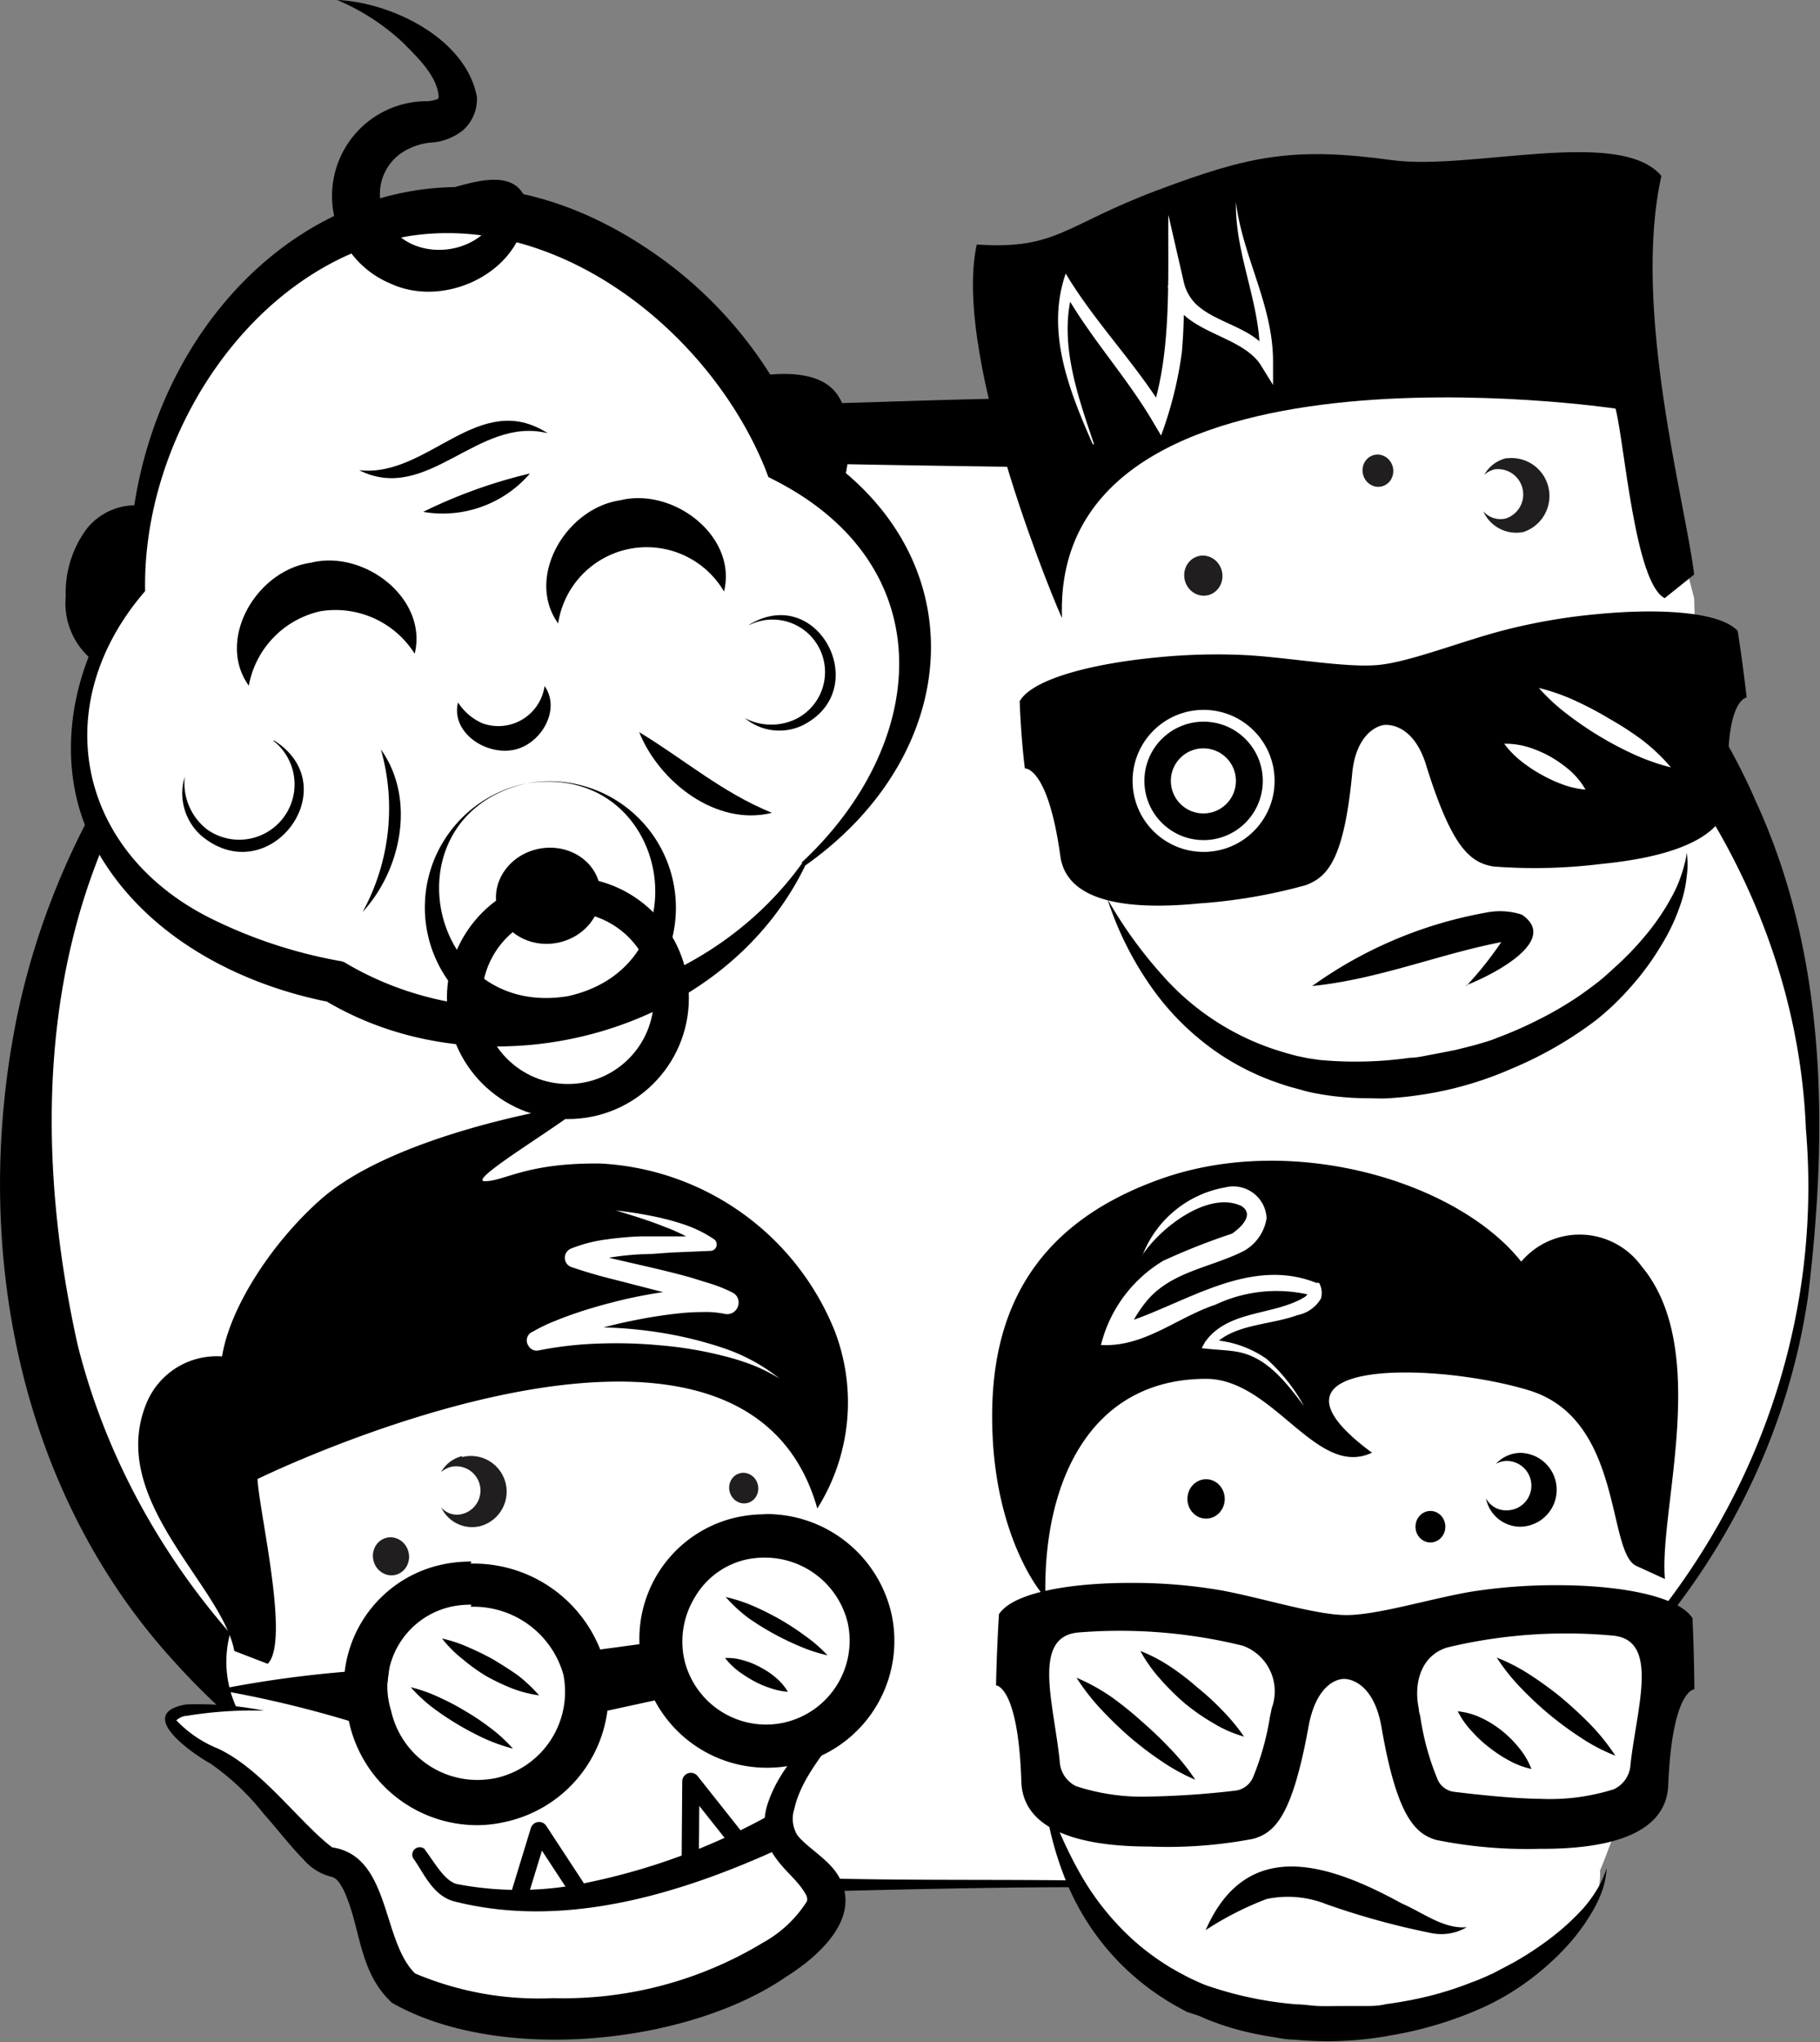 <svg xmlns="http://www.w3.org/2000/svg" viewBox="0 0 87.78 98.47"><rect x="0" y="0" width="87.78" height="98.47" fill="#808080" stroke="none"/><defs><style>.cls-1{fill:#fff;}.cls-2{fill:#211e1f;}.cls-3,.cls-4,.cls-5{fill:none;}.cls-3,.cls-5{stroke:#000;stroke-linecap:round;}.cls-3{stroke-linejoin:round;stroke-width:0.83px;}.cls-4{stroke:#fff;stroke-width:0.57px;}.cls-4,.cls-5{stroke-miterlimit:10;}.cls-5{stroke-width:1.69px;}</style></defs><g id="Warstwa_2" data-name="Warstwa 2"><g id="S3_-_Why_Us_-_opcja_B_-_wariant2" data-name="S3 - Why Us - opcja B - wariant2"><rect class="cls-1" x="1.34" y="20.9" width="86.08" height="69.96" rx="33.69"/><path d="M53.74,91c-4.69-.05-11.28.12-15.89.24a50.3,50.3,0,0,1-8-.11A33.87,33.87,0,0,1,8.4,80.11C.83,71.83-1.36,60,.78,49.22,4,33.17,18.41,19.87,35,19.53c7.92,0,16.23-.76,24.09,0,11,1.58,21.18,8.89,25.61,19.14,3.42,7.45,3.47,15.81,2.51,23.79C84.89,78.61,70.08,91.27,53.74,91Zm0-.34c19.35.13,35-17,33.36-36.22-.5-12.9-9.53-24.64-21.3-29.39a36.89,36.89,0,0,0-14.87-2.51c-5.3-.08-10.6-.14-15.9-.3C22.06,21.72,9,29.56,4.5,42c-2.66,7.25-2.42,15.34-.76,22.82C6.8,77.12,17.36,87.44,30,89.79c7.48,1.15,16.11.72,23.72.91Z"/><path class="cls-1" d="M80.09,79.08a3.7,3.7,0,0,0-2.24-3.54,6.26,6.26,0,0,0,.94-3.16c.18-6.61-7-8.76-12.3-7.14a16.33,16.33,0,0,0-2,.78c-.62-2-2.52-3.61-4.9-2.81l-.47.16a3.86,3.86,0,0,0-1.15-2.56c-1.46-1.46-4.37-1.71-5.8,0a11.87,11.87,0,0,0-3,8.86,5.1,5.1,0,0,0,1.09,2.66,3,3,0,0,0-.31.93c-.59,4.38-2,11.82,1.67,15.21a6.23,6.23,0,0,0,2,4.38,12.08,12.08,0,0,0,5.52,3.88c-.63.5,12.9.57,10.09-.44.5-.18,1-.37,1.49-.58a4.53,4.53,0,0,0,3.09-1.07l2-1.61a3.27,3.27,0,0,0,1.36-2.84,38.09,38.09,0,0,0,1.76-5.42A14.63,14.63,0,0,0,80.09,79.08Z"/><ellipse cx="68.99" cy="73.61" rx="0.72" ry="0.76"/><ellipse cx="58.17" cy="72.27" rx="0.9" ry="0.95"/><path d="M73.35,70.05a1.63,1.63,0,0,0-1.2.53,1.07,1.07,0,0,1,.52-.14,1.19,1.19,0,0,1,0,2.38,1.09,1.09,0,0,1-1-.58,1.69,1.69,0,0,0,1.63,1.37,1.78,1.78,0,0,0,0-3.56Z"/><path d="M79.18,61.06a3.69,3.69,0,0,0-5.81-.23c-3.06-3.86-11-6.24-17.35-4s-8.31,6.68-8.16,12C48,74.38,50.42,77.1,50.42,77c-.12-5.58,2.18-10.52,7.75-10.52,3.26,0,5.33,4.83,8,3.56-6.2-4.57,3.07-4.39,7.59-3s3.74,7.73,5.14,8.45l1.4.64C80,72.84,82.54,65.08,79.18,61.06Z"/><path d="M77.49,90.07a4.06,4.06,0,0,1-.23,1.13,5.85,5.85,0,0,1-.48,1,9.85,9.85,0,0,1-1.42,1.86,13,13,0,0,1-1.77,1.53,12.11,12.11,0,0,1-2,1.17,18.13,18.13,0,0,1-4.48,1.37,16.78,16.78,0,0,1-4.69.21c-.39,0-.78-.09-1.17-.15s-.78-.14-1.16-.23-.77-.2-1.15-.33-.75-.27-1.12-.44L57.24,97l-.53-.29c-.34-.19-.68-.41-1-.63a12.11,12.11,0,0,1-4.33-5.48,15.65,15.65,0,0,1-1.06-4.43,20.46,20.46,0,0,0,1.74,4.1,12.88,12.88,0,0,0,2.7,3.36,12.15,12.15,0,0,0,1.72,1.25c.31.18.62.35.94.51l.48.22a4.68,4.68,0,0,0,.48.18,17.55,17.55,0,0,0,4.17.85c.35,0,.71.07,1.07.08s.72,0,1.08,0,.71,0,1.07,0,.71,0,1.07-.09a19.3,19.3,0,0,0,2.12-.4A16.41,16.41,0,0,0,71,95.57c.34-.12.67-.27,1-.42l.95-.5a15.37,15.37,0,0,0,1.82-1.19A11.79,11.79,0,0,0,76.37,92a6.34,6.34,0,0,0,.65-.89,3.8,3.8,0,0,0,.26-.49A4.71,4.71,0,0,0,77.49,90.07Z"/><path d="M70.74,92.92a2.42,2.42,0,0,1-1.77.27,36.92,36.92,0,0,1-5-1.38,5,5,0,0,0-2.88-.25,15.15,15.15,0,0,0-2.94,1.5c2-4.57,6-3.18,9.47-1.28,1,.43,2,1.23,3.1,1.14Z"/><path d="M48.18,77.83c.7-1.08,3.59-1.53,6.51-1.51a24.78,24.78,0,0,1,4.22.36c2,.37,4.52,1.18,6,1.19s4-.77,6-1.12a26.06,26.06,0,0,1,4.22-.32c2.93,0,5.8.5,6.5,1.59.09,2,.09,3.43.09,3.43s-1.07,0-1.26,4.62c-.1,2.53-3.26,3.09-6.2,3.07a22.05,22.05,0,0,1-5-.43c-1-.3-1.88-1.12-2.62-5.38-.33-2-1.34-2.35-1.76-2.38s-1.43.32-1.78,2.36c-.78,4.25-1.61,5.06-2.67,5.35a21.9,21.9,0,0,1-5,.37c-2.94,0-6.1-.61-6.17-3.14-.15-4.62-1.22-4.63-1.22-4.63S48.06,79.82,48.18,77.83Zm20.25,4.56c0,.14.06.29.08.43a12.64,12.64,0,0,0,.8,2.91,1,1,0,0,0,.81.66c.89.11,2.83.33,4.16.34a10.24,10.24,0,0,0,3.55-.46,1.39,1.39,0,0,0,.81-1.2c.31-2.77,1.41-6-.85-6.21a24.63,24.63,0,0,0-7.94.56C68.61,79.76,68.15,81.05,68.43,82.39ZM51.11,84.91a1.41,1.41,0,0,0,.79,1.21,10.25,10.25,0,0,0,3.55.5,41.3,41.3,0,0,0,4.17-.29,1.07,1.07,0,0,0,.82-.65,13.09,13.09,0,0,0,.81-2.9l.09-.43a2.34,2.34,0,0,0-1.39-3A24.78,24.78,0,0,0,52,78.71C49.75,78.92,50.83,82.14,51.11,84.91Z"/><path d="M77.91,84.65a8.6,8.6,0,0,1-1.65-.86,16.27,16.27,0,0,1-1.49-1.09,16.48,16.48,0,0,1-1.37-1.27,9.53,9.53,0,0,1-1.21-1.51,8.91,8.91,0,0,1,1.65.86,17.19,17.19,0,0,1,1.49,1.09c.47.4.93.82,1.37,1.27A10.13,10.13,0,0,1,77.91,84.65Z"/><path d="M73.86,85.29a4,4,0,0,1-1.08-.41,6.48,6.48,0,0,1-.93-.61,5.88,5.88,0,0,1-.83-.76,4.12,4.12,0,0,1-.71-1,3.44,3.44,0,0,1,1.12.31,5.16,5.16,0,0,1,1.79,1.4A3.64,3.64,0,0,1,73.86,85.29Z"/><path d="M60,83.73a6,6,0,0,1-1.5-.66,10,10,0,0,1-1.34-.93A11.63,11.63,0,0,1,56,81a7.22,7.22,0,0,1-1-1.4,7.67,7.67,0,0,1,1.45.76,12.1,12.1,0,0,1,1.3,1,12.41,12.41,0,0,1,1.2,1.1A9.42,9.42,0,0,1,60,83.73Z"/><path d="M57.65,85.81A9.56,9.56,0,0,1,56,84.9a16.45,16.45,0,0,1-1.5-1.14,18.85,18.85,0,0,1-1.37-1.32,10.51,10.51,0,0,1-1.21-1.55,9.49,9.49,0,0,1,1.66.91A16.56,16.56,0,0,1,55.07,83a18.79,18.79,0,0,1,1.37,1.31A10.37,10.37,0,0,1,57.65,85.81Z"/><path class="cls-1" d="M55.09,60.56a5.25,5.25,0,0,1,4-3.31,1.61,1.61,0,0,1,2,1.48A2.2,2.2,0,0,1,60,60.31c-1.65.84-3.65,1-4.83,2.59a5.93,5.93,0,0,0-.9,1.66l-.45-.65c3.09-.85,6.28-3.4,9.66-2.06l.14,0a1,1,0,0,1,.09.76,1.69,1.69,0,0,1-1.14.8c-1.32.49-3.12.42-4.08,1.51l-.15-.32a5.11,5.11,0,0,1,2.75.92,8.55,8.55,0,0,1,1.8,2.27c-.84-1.11-1.77-2.35-3.2-2.61-.54-.1-1.16-.1-1.73-.18l.15-.28c1.11-1.59,3.35-1.27,4.84-2.2.16-.15.13-.13.1-.25l.19.18a6.92,6.92,0,0,0-4.63.46c-1.86.62-3.42,2.05-5.51,1.94a6.58,6.58,0,0,1,3-4.06,31.73,31.73,0,0,1,3.32-1.31c.48-.33,1.07-.93.46-1.33-1.57-.75-3.88,1-4.78,2.36Z"/><path class="cls-1" d="M40.73,76.78,38,74.6a.71.71,0,0,0-.14-.1,5.55,5.55,0,0,0,.76-6.2,2,2,0,0,0-1.2-1.1,1.69,1.69,0,0,0,.12-.76,3.77,3.77,0,0,0-1.35-3,4.67,4.67,0,0,0-.88-.59,2.41,2.41,0,0,0,.18-.48,3.7,3.7,0,0,0-.8-3.24c-1.62-1.9-4.59-1.56-6.6-.55a8.36,8.36,0,0,0-4.33,5.51,2.51,2.51,0,0,0,.43,2.15c-2.57,1.53-6.89,1.71-9.1,2.49a6.19,6.19,0,0,0-4.19,4.14,5.07,5.07,0,0,0,.43,3.4,10.26,10.26,0,0,0,.49.92,5.22,5.22,0,0,0,.45,6.44c1.84,1.91,3.89,1.77,5.81.87A5.23,5.23,0,0,0,24,86.29,12.49,12.49,0,0,0,29.51,82a3.89,3.89,0,0,0,1.06-.72c.42-.08.83-.14,1.24-.19,1.32.64,2.58,1.43,3.76,2.15,1.78,1.11,3.5-.31,3.71-2a6.81,6.81,0,0,0,1.4-.93A2.5,2.5,0,0,0,40.73,76.78Z"/><path class="cls-1" d="M41.93,79c.81,3.06-4.77,6-4.34,9.26.27,2,5.5,2.77-.91,6.67C31.13,98.33,22.29,97.62,19.62,96c-1.83-1.1-1.56-6-3.65-6.21-.86-.07-3.54-4-5.5-5-5.87-3.2,1.61-2.25,2.23-2.24"/><path d="M41.93,79c.79,3.21-3,5.37-3.62,8.22a1.51,1.51,0,0,0,.14,1.25c.45.6,1.54,1.18,2,2,1.16,2-1,3.88-2.55,4.85-4.82,3.31-13.91,4.16-19,1.24-1.64-1.53-1.48-3.64-2.33-5.44-.19-.34-.32-.59-.66-.65a2.6,2.6,0,0,1-1.3-.85c-.5-.48-1.4-1.63-1.87-2.14a11.94,11.94,0,0,0-2.59-2.45c-.95-.53-3.64-2.42-1.18-2.85a16.24,16.24,0,0,1,3.77.3A19.4,19.4,0,0,0,9,82.73c-.28,0-.57.26-.48.23a5.74,5.74,0,0,0,2,1.35c2.13,1,3.93,3.57,5.5,4.76,2.82.42,2.38,4.49,4,6.08a15.29,15.29,0,0,0,6.66,1.19,18.6,18.6,0,0,0,10.11-2.67,5.87,5.87,0,0,0,2.13-2,.44.44,0,0,0-.05-.32c-.43-.78-1.13-1.17-1.69-2.13a3,3,0,0,1-.11-2.38c.67-1.9,2.26-3.19,3.47-4.63A4.25,4.25,0,0,0,41.93,79Z"/><path d="M36.89,75.1a4.11,4.11,0,0,1,4,3.16,4.05,4.05,0,0,1-3.1,4.8,4.12,4.12,0,0,1-.86.09A4.06,4.06,0,0,1,33,80a4.1,4.1,0,0,1,.52-3A3.84,3.84,0,0,1,36,75.19a4.28,4.28,0,0,1,.87-.09m0-2.09a6.56,6.56,0,0,0-1.31.14A6,6,0,0,0,31,80.4a6.11,6.11,0,0,0,6,4.83,5.81,5.81,0,0,0,1.3-.14A6.11,6.11,0,0,0,43,77.83,6.18,6.18,0,0,0,36.89,73Z"/><path d="M22.7,77.47a4.5,4.5,0,0,1,4.47,3.26,4.26,4.26,0,0,1-3.26,5,4.58,4.58,0,0,1-.9.09,4.27,4.27,0,0,1-4.15-3.35,3.93,3.93,0,0,1,2.88-5,4.34,4.34,0,0,1,1-.1m0-2.08a6.58,6.58,0,0,0-1.4.14A6,6,0,0,0,16.83,83,6.33,6.33,0,0,0,23,88a6,6,0,0,0,1.33-.15A6.32,6.32,0,0,0,29.2,80.3a6.56,6.56,0,0,0-6.5-4.91Z"/><polygon points="27.73 82.82 33.34 81.6 32.77 79.01 27.47 79.73 27.73 82.82"/><path d="M18.39,83.47a53.77,53.77,0,0,0-7.92-2,54.79,54.79,0,0,1,8.3-1l-.38,3Z"/><path d="M7.08,67.62a3.66,3.66,0,0,1,3.63-2.22c.39-2.42,2.45-5.53,4.76-7.57,3.15-2.78,9.9-4.2,12.43-4.57,1.16-.18-5.66,3.73-4.5,3.69.93,0,2-.9,5.58-.85a12.9,12.9,0,0,1,11.27,8.05,9.6,9.6,0,0,1-.83,8.58c-3.65-12.88-27-1.42-27-1.42.08,1.61,1.58,7.84.49,8.91l-1.61-.62C10.71,76.42,5.12,72.28,7.08,67.62Zm18.41-2.73a.45.45,0,0,0,.49.22,17.64,17.64,0,0,1,2.92-.33,22.67,22.67,0,0,1,3,.09,18.29,18.29,0,0,1,2.93.49,11.81,11.81,0,0,1,1.43.44,8,8,0,0,1,1.34.67A8.84,8.84,0,0,0,34.9,65a18.57,18.57,0,0,0-3-.74A20.54,20.54,0,0,0,29.11,64c.46-.12.92-.23,1.38-.32a22.68,22.68,0,0,1,2.29-.36,10.84,10.84,0,0,1,1.13-.06,4.42,4.42,0,0,1,1.05.09h0a.55.55,0,0,0,.65-.43.53.53,0,0,0-.28-.6,7,7,0,0,0-1-.41l-1-.31c-.63-.18-1.26-.33-1.89-.48l-1.87-.43-.2-.05A14.05,14.05,0,0,1,31,60.47c.53,0,1.08-.07,1.62-.09l1.66-.07h0a.31.31,0,0,0,.16-.56,5.93,5.93,0,0,0-1.14-.6,10.22,10.22,0,0,0-1.19-.37c-.39-.1-.8-.18-1.2-.25s-.81-.12-1.21-.17c.78.24,1.56.47,2.3.77a9,9,0,0,1,1.09.48l.09,0-.58,0c-.56,0-1.11,0-1.67,0a16.07,16.07,0,0,0-1.69.15,7,7,0,0,0-1.7.44.48.48,0,0,0-.26.63.45.45,0,0,0,.28.26h0c.64.22,1.26.4,1.89.56s1.25.32,1.87.48l.66.17c-.57.08-1.13.19-1.69.31-.78.18-1.56.39-2.33.64-.38.13-.76.26-1.14.42a7.76,7.76,0,0,0-1.13.54h0A.45.45,0,0,0,25.49,64.89Z"/><ellipse class="cls-2" cx="35.87" cy="71.75" rx="0.7" ry="0.74" transform="translate(-16.26 10.78) rotate(-13.97)"/><ellipse class="cls-2" cx="18.86" cy="75.04" rx="0.87" ry="0.92" transform="translate(-17.56 6.77) rotate(-13.97)"/><path class="cls-2" d="M22.27,70.21a1.6,1.6,0,0,0-1,.77,1.21,1.21,0,0,1,.46-.25A1.15,1.15,0,0,1,22.28,73a1,1,0,0,1-1-.32,1.65,1.65,0,0,0,1.85.91,1.72,1.72,0,0,0-.83-3.34Z"/><path d="M20.48,89.17c.43.54.94,1.52,1.56,1.67a15.83,15.83,0,0,0,6.43-.1A31,31,0,0,0,37,87.58a.83.83,0,0,1,.78,1.47c-4.89,2.25-10.55,4-15.93,2.61-1-.31-1.4-1.34-1.93-2.08a.36.36,0,0,1,.58-.41Z"/><polyline class="cls-3" points="25.08 91.27 26 88.26 28.07 91.42"/><polyline class="cls-3" points="33.29 89.82 33.32 85.89 35.69 88.88"/><path d="M39.91,79.81a7.58,7.58,0,0,1-1.37-.45A13.21,13.21,0,0,1,36.08,78,7.5,7.5,0,0,1,35,77a7.58,7.58,0,0,1,1.37.45,13.71,13.71,0,0,1,1.27.64,12.79,12.79,0,0,1,1.19.78A6.87,6.87,0,0,1,39.91,79.81Z"/><path d="M38,81.57a3.43,3.43,0,0,1-.88-.19,4.59,4.59,0,0,1-.78-.34,6.76,6.76,0,0,1-.72-.46,3.57,3.57,0,0,1-.65-.64,2.71,2.71,0,0,1,.91.12,3.74,3.74,0,0,1,.8.33,3.88,3.88,0,0,1,.73.49A2.66,2.66,0,0,1,38,81.57Z"/><path d="M26,81.74a5.73,5.73,0,0,1-1.34-.35,10,10,0,0,1-1.23-.59A8.59,8.59,0,0,1,22.32,80a5.73,5.73,0,0,1-1-1,6.72,6.72,0,0,1,1.31.44,12.38,12.38,0,0,1,1.21.6c.38.23.76.47,1.13.73A7.37,7.37,0,0,1,26,81.74Z"/><path d="M24.74,84.31a8.66,8.66,0,0,1-1.38-.49,14,14,0,0,1-2.47-1.47,7.73,7.73,0,0,1-1.08-1,7.06,7.06,0,0,1,1.38.49,11.82,11.82,0,0,1,1.27.67,11.78,11.78,0,0,1,1.19.8A7.28,7.28,0,0,1,24.74,84.31Z"/><path class="cls-1" d="M81.71,28.84s.37,11.1-.33,13.43-4.54,8.15-13.07,9.52-9.62-1.74-11.84-4-4.78-7.14-4.66-8.3S50.71,27,50.58,24s8.78-11.14,14.82-9.67,13.47.6,14.35,5.57S81.71,28.84,81.71,28.84Z"/><ellipse class="cls-2" cx="66.46" cy="22.7" rx="0.74" ry="0.78" transform="translate(-3.39 15.38) rotate(-12.88)"/><ellipse class="cls-2" cx="58.04" cy="27.76" rx="0.92" ry="0.97" transform="translate(-4.73 13.63) rotate(-12.88)"/><path d="M49.18,33.81c.62-1.09,3.56-1.82,6.59-2.11a28.73,28.73,0,0,1,4.39-.11c2.15.13,4.79.62,6.33.47s4-1.15,6.11-1.69a28.36,28.36,0,0,1,4.33-.75c3-.3,6-.15,6.88.8.29,1.86.43,3.21.43,3.21s-1.11.11-.85,4.47c.14,2.39-3.08,3.25-6.12,3.55a26.14,26.14,0,0,1-5.22.13c-1.12-.18-2-.86-3.23-4.77-.54-1.89-1.61-2.07-2-2.06s-1.45.46-1.61,2.42c-.4,4.07-1.18,4.92-2.24,5.31a25.94,25.94,0,0,1-5.14.88c-3.05.3-6.37.08-6.69-2.29-.6-4.33-1.71-4.22-1.71-4.22S49.25,35.7,49.18,33.81Z"/><path class="cls-2" d="M72.66,22.09a1.64,1.64,0,0,0-1.07.8,1.22,1.22,0,0,1,.49-.26A1.22,1.22,0,0,1,72.62,25a1.1,1.1,0,0,1-1.08-.35,1.74,1.74,0,0,0,1.94,1,1.83,1.83,0,0,0-.82-3.55Z"/><path class="cls-1" d="M80.59,37a10.53,10.53,0,0,1-1.79-.63,16.48,16.48,0,0,1-3.19-1.92,9.3,9.3,0,0,1-1.39-1.28,9.73,9.73,0,0,1,1.79.63,17.14,17.14,0,0,1,1.64.87,14.91,14.91,0,0,1,1.54,1A8.9,8.9,0,0,1,80.59,37Z"/><path class="cls-1" d="M76.47,38.07a4.19,4.19,0,0,1-1.16-.27,6.7,6.7,0,0,1-1-.47,6.84,6.84,0,0,1-.93-.62,4.48,4.48,0,0,1-.83-.85,3.74,3.74,0,0,1,1.18.17,5.57,5.57,0,0,1,1.06.46,6,6,0,0,1,.93.66A3.66,3.66,0,0,1,76.47,38.07Z"/><path d="M70.72,47.54a16.89,16.89,0,0,0,2-2.6.25.25,0,0,0,0,.2.47.47,0,0,0,.15.2c-3.18.54-6.22,1.86-9.58,2.2A20.56,20.56,0,0,1,71.68,44a3.39,3.39,0,0,1,1.72.1c1.9,1.29-1.62,3-2.68,3.4Z"/><path d="M80.13,8.48c-2-2.37-9.21-.24-13-.76-4.75-.65-6.86-.22-11.33,1.46s-4.84,2.87-8.69,2.61c-1.23,5.6,4.11,18.11,4.11,18C50.71,15.64,77.92,19.7,77.92,19.7c.43,1.65.93,8.42,2.37,9.14l1.42-1.14C81.31,24.3,78.7,14.91,80.13,8.48Z"/><circle class="cls-4" cx="58.05" cy="37.65" r="3.14"/><circle class="cls-1" cx="58.04" cy="37.65" r="1.57"/><path class="cls-1" d="M52.7,21.41c-1.12-2.55-2.28-5.41-1.3-8.22,1.41,2.36,3.37,4.32,4.81,6.69l-.69.08c1-2.94.8-6.51.83-9.61l.74,3.23a2.18,2.18,0,0,0,.6,1.09c1.07,1,2.91,1.11,3.67,2.54l-.61.16c.14-2.57-1.19-5-1.14-7.62.33,2.63,1.77,4.93,1.79,7.62l0,1.19-.62-1c-1.06-1.55-4.07-1.48-4.46-3.78l.76-.09A25.93,25.93,0,0,1,57,17a18.69,18.69,0,0,1-1,4l-.42-.71c-1.29-2.18-3.05-4.07-4.29-6.3l.48-.06c-.76,2.47.2,5.12,1,7.5Z"/><path d="M81.35,41.1a4.16,4.16,0,0,1,0,1.17,5.83,5.83,0,0,1-.24,1.16,9.47,9.47,0,0,1-1,2.17,12.72,12.72,0,0,1-1.41,1.93A13.08,13.08,0,0,1,77,49.17a18.6,18.6,0,0,1-4.15,2.38,17,17,0,0,1-4.63,1.28c-.4.06-.8.09-1.2.12s-.81,0-1.21,0a13.54,13.54,0,0,1-2.43-.25,6,6,0,0,1-.61-.15l-.59-.16c-.38-.12-.77-.25-1.14-.4a12.32,12.32,0,0,1-2.16-1.13,12.72,12.72,0,0,1-3.4-3.34,15.83,15.83,0,0,1-2.07-4.18,21,21,0,0,0,2.67,3.7,12.41,12.41,0,0,0,5.46,3.58c.34.11.69.21,1,.29l.53.11.53.08A18.59,18.59,0,0,0,68,51c.37,0,.73-.1,1.09-.16l1.08-.21c.36-.09.71-.17,1.06-.27s.7-.2,1-.33a19.14,19.14,0,0,0,2-.88,17.13,17.13,0,0,0,1.9-1.11c.31-.21.6-.43.89-.65s.56-.47.83-.72a14.55,14.55,0,0,0,1.54-1.6,11.12,11.12,0,0,0,1.25-1.85,6.26,6.26,0,0,0,.44-1,5.52,5.52,0,0,0,.16-.54C81.3,41.48,81.33,41.29,81.35,41.1Z"/><path class="cls-1" d="M38.74,41.67A16.29,16.29,0,0,1,29.63,49a30.38,30.38,0,0,1-10.3-.14,16.21,16.21,0,0,1-3-1.33c-6.4-1.2-11.24-4.79-12.2-9.78a11.29,11.29,0,0,1,2.67-9.18c-.29-7.42,4.81-16.47,12.8-18s16,4.92,18.54,11.84c3.21,1.79,5.44,4.42,6,7.63C45,34.23,42.71,38.33,38.74,41.67Z"/><path d="M38.83,41.75c-4,8.23-15.43,11.16-23.2,6.46l.33.12c-4.48-.86-9-3.24-11.3-7.36s-1.2-9.29,1.66-12.84l-.08.25C5.77,14.55,18.54,3.43,31.31,12.05A20.2,20.2,0,0,1,39,21.81l-.51-.6c8.77,5,8.22,15,.32,20.54Zm-.18-.15c6.13-5.7,6.86-14.25-1.24-18.42L37.06,23l-.16-.42c-2.68-6.59-10-12.42-17.34-11.17C12.09,12.87,6.85,21.06,7,28.5c-4.81,5.56-3.22,12.73,3.37,15.88a23.21,23.21,0,0,0,6,1.95.73.73,0,0,1,.33.12c7.22,4.25,17.13,1.95,22-4.85Z"/><path d="M30.83,35.3c2.25,1.37,4,2.91,6.4,3.89-2.68.67-5.44-1.49-6.4-3.89Z"/><path d="M20.58,9.37c1.31-.19,4-1.58,4.75.17.38,3.26-3.65,5.46-6.5,4.13a4.57,4.57,0,0,1,1.78-8.79,1.51,1.51,0,0,0,.45-.09s.07,0,.1-.1c-.05-1-1-1.9-1.71-2.62A10.77,10.77,0,0,0,16.26,0C18.8.1,22.45,1.8,23,4.66a2,2,0,0,1-.67,1.62,2.78,2.78,0,0,1-1.37.58,3.16,3.16,0,0,0-1.48.44,2.4,2.4,0,0,0-1.15,2.24c.31,3.25,5,3.33,5.89.3,0,0,0,0,0-.05-1-.49-2.47-.19-3.61-.42Z"/><path d="M7.12,24.42a3,3,0,0,0-3,1.16,5.2,5.2,0,0,0-.95,3.19,3.53,3.53,0,0,0,1.22,3l2.21-3.37Z"/><path d="M35.88,18.25c1.37-.29,3.39-.46,4.34.57s.83,3.22.44,4.57Z"/><path d="M18.37,36.13c1.69,2.37,1,5.79-.88,7.84a10.41,10.41,0,0,0,.88-7.84Z"/><path d="M17.32,22.67c3.33.38,5.76-3.93,9.1-1.78-3.37-.86-5.8,3.44-9.1,1.78Z"/><path d="M12,33.06c-1.59-2.21.36-5.56,3-5.93,2.58-.64,5.65,1.74,5,4.39a4.51,4.51,0,0,0-4.54-2.05A4.5,4.5,0,0,0,12,33.06Z"/><path d="M26.92,30.06c-1.59-2.22.37-5.56,3-5.94,2.58-.63,5.65,1.75,5,4.4a4.32,4.32,0,0,0-8,1.54Z"/><path d="M26.26,33.07c.83,1.16-.2,2.89-1.57,3.1s-2.94-.91-2.6-2.3a2.7,2.7,0,0,0,1.17,1,2.25,2.25,0,0,0,3-1.76Z"/><circle class="cls-1" cx="26.46" cy="43.32" r="5.65"/><path d="M25.39,37.77a6.1,6.1,0,0,1,6.35,9.12,6.17,6.17,0,0,1-8.85,1.71,6.1,6.1,0,0,1,2.5-10.83Zm0,0c-6.8,1.56-4.81,11.38,2,10.26,6.73-1.49,4.91-11.35-2-10.26Z"/><circle class="cls-5" cx="27.39" cy="48.12" r="4.99"/><ellipse cx="26.44" cy="43.19" rx="2.53" ry="2.31" transform="translate(-7.7 5.79) rotate(-10.92)"/><path d="M36.15,30.11c3.34-2,6,3.2,2.52,4.88a2.6,2.6,0,0,1-2.75-.37,2.73,2.73,0,0,0,2.56,0,2.53,2.53,0,0,0-2.33-4.49Z"/><path d="M13.2,35.69c3.59,2.24-.22,7.3-3.47,4.62a2.73,2.73,0,0,1-.82-2.86A2.83,2.83,0,0,0,10,40a2.67,2.67,0,0,0,3.19-4.28Z"/><path d="M20.41,24.68a24.17,24.17,0,0,1,5.15-1.85,5.55,5.55,0,0,1-5.15,1.85Z"/></g></g></svg>